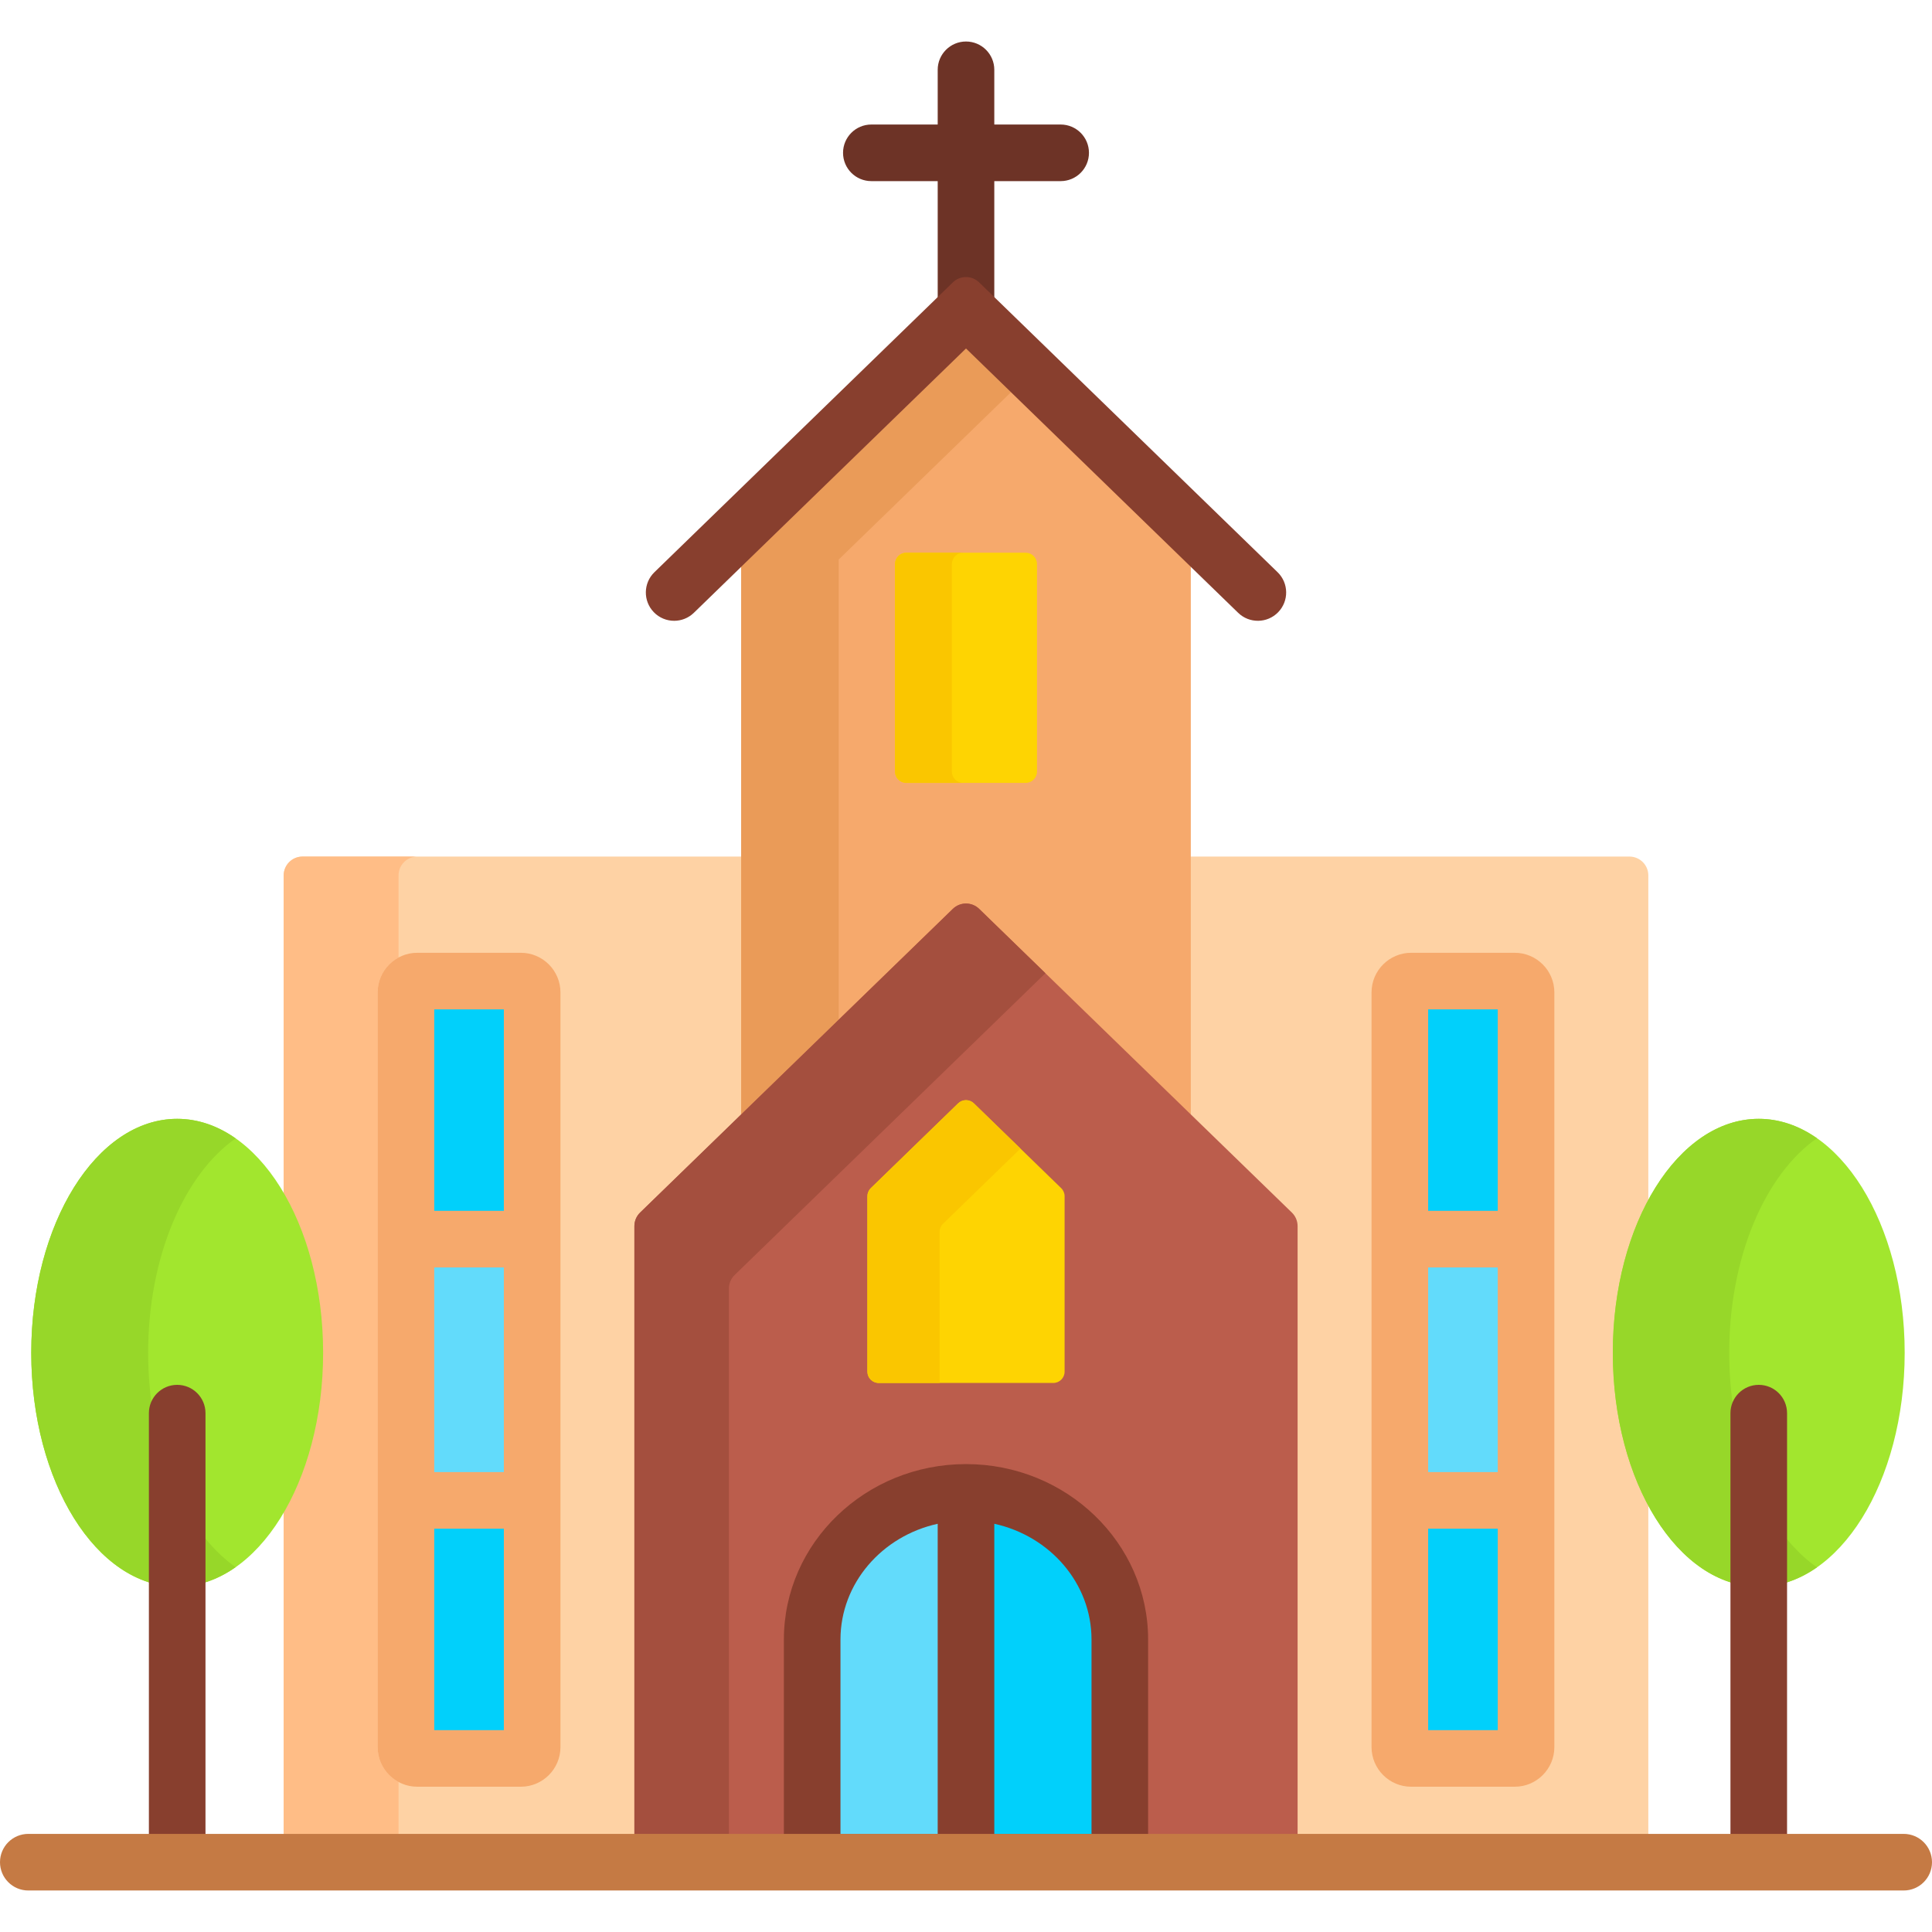 <svg id="Capa_1" enable-background="new 0 0 512 512" height="512" viewBox="0 0 512 512" width="512" xmlns="http://www.w3.org/2000/svg"><g><g><path d="m230.915 48h17.585v32.128l4.713-4.577c.751-.729 1.741-1.13 2.787-1.13s2.036.401 2.787 1.13l4.713 4.577v-32.128h17.586c4.143 0 7.5-3.358 7.5-7.5s-3.357-7.5-7.5-7.5h-17.586v-14.5c0-4.142-3.357-7.5-7.5-7.5s-7.5 3.358-7.5 7.5v14.5h-17.585c-4.143 0-7.5 3.358-7.5 7.5s3.357 7.5 7.5 7.5z" fill="#6d3326"/></g><g fill="#fed2a4"><path d="m314.578 295.757 27.087 26.306c.771.75 1.214 1.795 1.214 2.87v162.067h93.944v-255c0-2.761-2.239-5-5-5h-117.245z"/><path d="m169.123 324.933c0-1.075.442-2.121 1.213-2.87l27.087-26.305v-68.758h-117.245c-2.761 0-5 2.239-5 5v255h93.945z"/></g><path d="m100.08 463v-200c0-3.995 2.244-7.475 5.537-9.249v-21.751c0-2.761 2.239-5 5-5h-30.439c-2.761 0-5 2.239-5 5v254h30.439v-13.751c-3.293-1.774-5.537-5.254-5.537-9.249z" fill="#ffbd86"/><g><g><path d="m138.026 466h-27.447c-1.657 0-3-1.343-3-3v-200c0-1.657 1.343-3 3-3h27.447c1.657 0 3 1.343 3 3v200c0 1.657-1.343 3-3 3z" fill="#01d0fb"/></g><g><path d="m107.579 328.382h33.447v69.237h-33.447z" fill="#62dbfb"/></g><path d="m138.026 252.5h-27.446c-5.79 0-10.5 4.71-10.5 10.5v200c0 5.79 4.71 10.5 10.5 10.5h27.446c5.79 0 10.5-4.71 10.5-10.5v-200c0-5.79-4.71-10.5-10.5-10.5zm-4.5 15v53.382h-18.446v-53.382zm0 122.618h-18.446v-54.236h18.446zm-18.446 68.382v-53.382h18.446v53.382z" fill="#f6a96c"/></g><g><g><path d="m401.421 466h-27.447c-1.657 0-3-1.343-3-3v-200c0-1.657 1.343-3 3-3h27.447c1.657 0 3 1.343 3 3v200c0 1.657-1.344 3-3 3z" fill="#01d0fb"/></g><g><path d="m370.974 328.382h33.447v69.237h-33.447z" fill="#62dbfb"/></g><path d="m401.42 252.5h-27.446c-5.79 0-10.5 4.71-10.5 10.5v200c0 5.79 4.71 10.5 10.5 10.5h27.446c5.79 0 10.5-4.71 10.5-10.5v-200c0-5.79-4.71-10.5-10.5-10.5zm-4.5 15v53.382h-18.446v-53.382zm0 122.618h-18.446v-54.236h18.446zm-18.446 68.382v-53.382h18.446v53.382z" fill="#f6a96c"/></g><path d="m253.212 241.578c.751-.729 1.741-1.13 2.787-1.13 1.047 0 2.036.401 2.786 1.13l56.792 55.151v-147.906l-59.577-57.857-59.577 57.857v147.905z" fill="#f6a96c"/><path d="m222.261 270.242v-121.957l45.663-44.344-11.924-11.581-59.577 57.857v145.118z" fill="#ea9b58"/><g><path d="m178.655 164.519c-1.957 0-3.911-.761-5.382-2.275-2.885-2.972-2.815-7.72.156-10.605l79.087-76.804c1.94-1.884 5.027-1.884 6.967 0l79.088 76.804c2.972 2.886 3.042 7.634.156 10.605-2.887 2.972-7.635 3.041-10.605.155l-72.122-70.039-72.121 70.039c-1.458 1.415-3.342 2.12-5.224 2.12z" fill="#883f2e"/></g><path d="m343.878 487v-162.068c0-1.352-.547-2.646-1.517-3.587l-82.878-80.485c-1.94-1.884-5.027-1.884-6.967 0l-82.878 80.485c-.969.941-1.517 2.235-1.517 3.587v162.068z" fill="#bb5d4c"/><path d="m193.167 341.485c0-1.352.547-2.646 1.517-3.587l82.361-79.984-17.561-17.055c-1.94-1.884-5.027-1.884-6.967 0l-82.878 80.485c-.969.941-1.517 2.235-1.517 3.587v161.069h25.045z" fill="#a44f3e"/><g><path d="m229.87 317.016v46.484c0 1.657 1.343 3 3 3h46.261c1.657 0 3-1.343 3-3v-46.484c0-.811-.328-1.587-.91-2.152l-23.13-22.463c-1.164-1.13-3.016-1.13-4.18 0l-23.13 22.463c-.583.565-.911 1.342-.911 2.152z" fill="#fed402"/></g><g><path d="m249 326.463c0-.811.328-1.587.91-2.152l20.519-19.926-12.339-11.983c-1.164-1.13-3.016-1.13-4.18 0l-23.13 22.463c-.582.565-.91 1.341-.91 2.152v46.483c0 1.657 1.343 3 3 3h16.13z" fill="#fac600"/></g><g><path d="m271.814 207.477h-31.628c-1.657 0-3-1.343-3-3v-55c0-1.657 1.343-3 3-3h31.628c1.657 0 3 1.343 3 3v55c0 1.657-1.343 3-3 3z" fill="#fed402"/></g><g><path d="m252.261 204.477v-55c0-1.657 1.343-3 3-3h-15.075c-1.657 0-3 1.343-3 3v55c0 1.657 1.343 3 3 3h15.075c-1.657 0-3-1.343-3-3z" fill="#fac600"/></g><path d="m296.763 487v-52.5c0-21.539-18.25-39-40.763-39s-40.763 17.461-40.763 39v52.5z" fill="#01d0fb"/><path d="m256 487v-91.5c-22.513 0-40.763 17.461-40.763 39v52.5z" fill="#62dbfb"/><g><path d="m304.263 487v-52.5c0-25.64-21.651-46.5-48.264-46.5s-48.263 20.86-48.263 46.5v52.5zm-40.763-83.183c14.74 3.23 25.764 15.756 25.764 30.683v51.5h-25.764zm-40.763 30.683c0-14.926 11.023-27.452 25.763-30.682v82.182h-25.763z" fill="#883f2e"/></g><g><g><ellipse cx="466.088" cy="358.5" fill="#a2e62e" rx="38.673" ry="62"/></g><g><path d="m458.261 358.5c0-25.45 9.569-47.308 23.25-56.86-4.726-3.299-9.939-5.14-15.423-5.14-21.359 0-38.673 27.758-38.673 62s17.314 62 38.673 62c5.483 0 10.697-1.841 15.423-5.14-13.681-9.552-23.25-31.41-23.25-56.86z" fill="#97d729"/></g><g><path d="m473.588 487v-112.5c0-4.142-3.357-7.5-7.5-7.5s-7.5 3.358-7.5 7.5v112.5z" fill="#883f2e"/></g></g><g><g><ellipse cx="46.957" cy="358.5" fill="#a2e62e" rx="38.673" ry="62"/></g><g><path d="m39.261 358.5c0-25.409 9.538-47.236 23.184-56.812-4.743-3.329-9.979-5.188-15.489-5.188-21.358 0-38.673 27.758-38.673 62s17.315 62 38.673 62c5.509 0 10.745-1.859 15.489-5.188-13.645-9.576-23.184-31.403-23.184-56.812z" fill="#97d729"/></g><g><path d="m54.457 487v-112.5c0-4.142-3.357-7.5-7.5-7.5s-7.5 3.358-7.5 7.5v112.5z" fill="#883f2e"/></g></g><path d="m504.5 486h-497c-4.143 0-7.5 3.358-7.5 7.5s3.357 7.5 7.5 7.5h497c4.143 0 7.5-3.358 7.5-7.5s-3.357-7.5-7.5-7.5z" fill="#c57a44"/></g></svg>